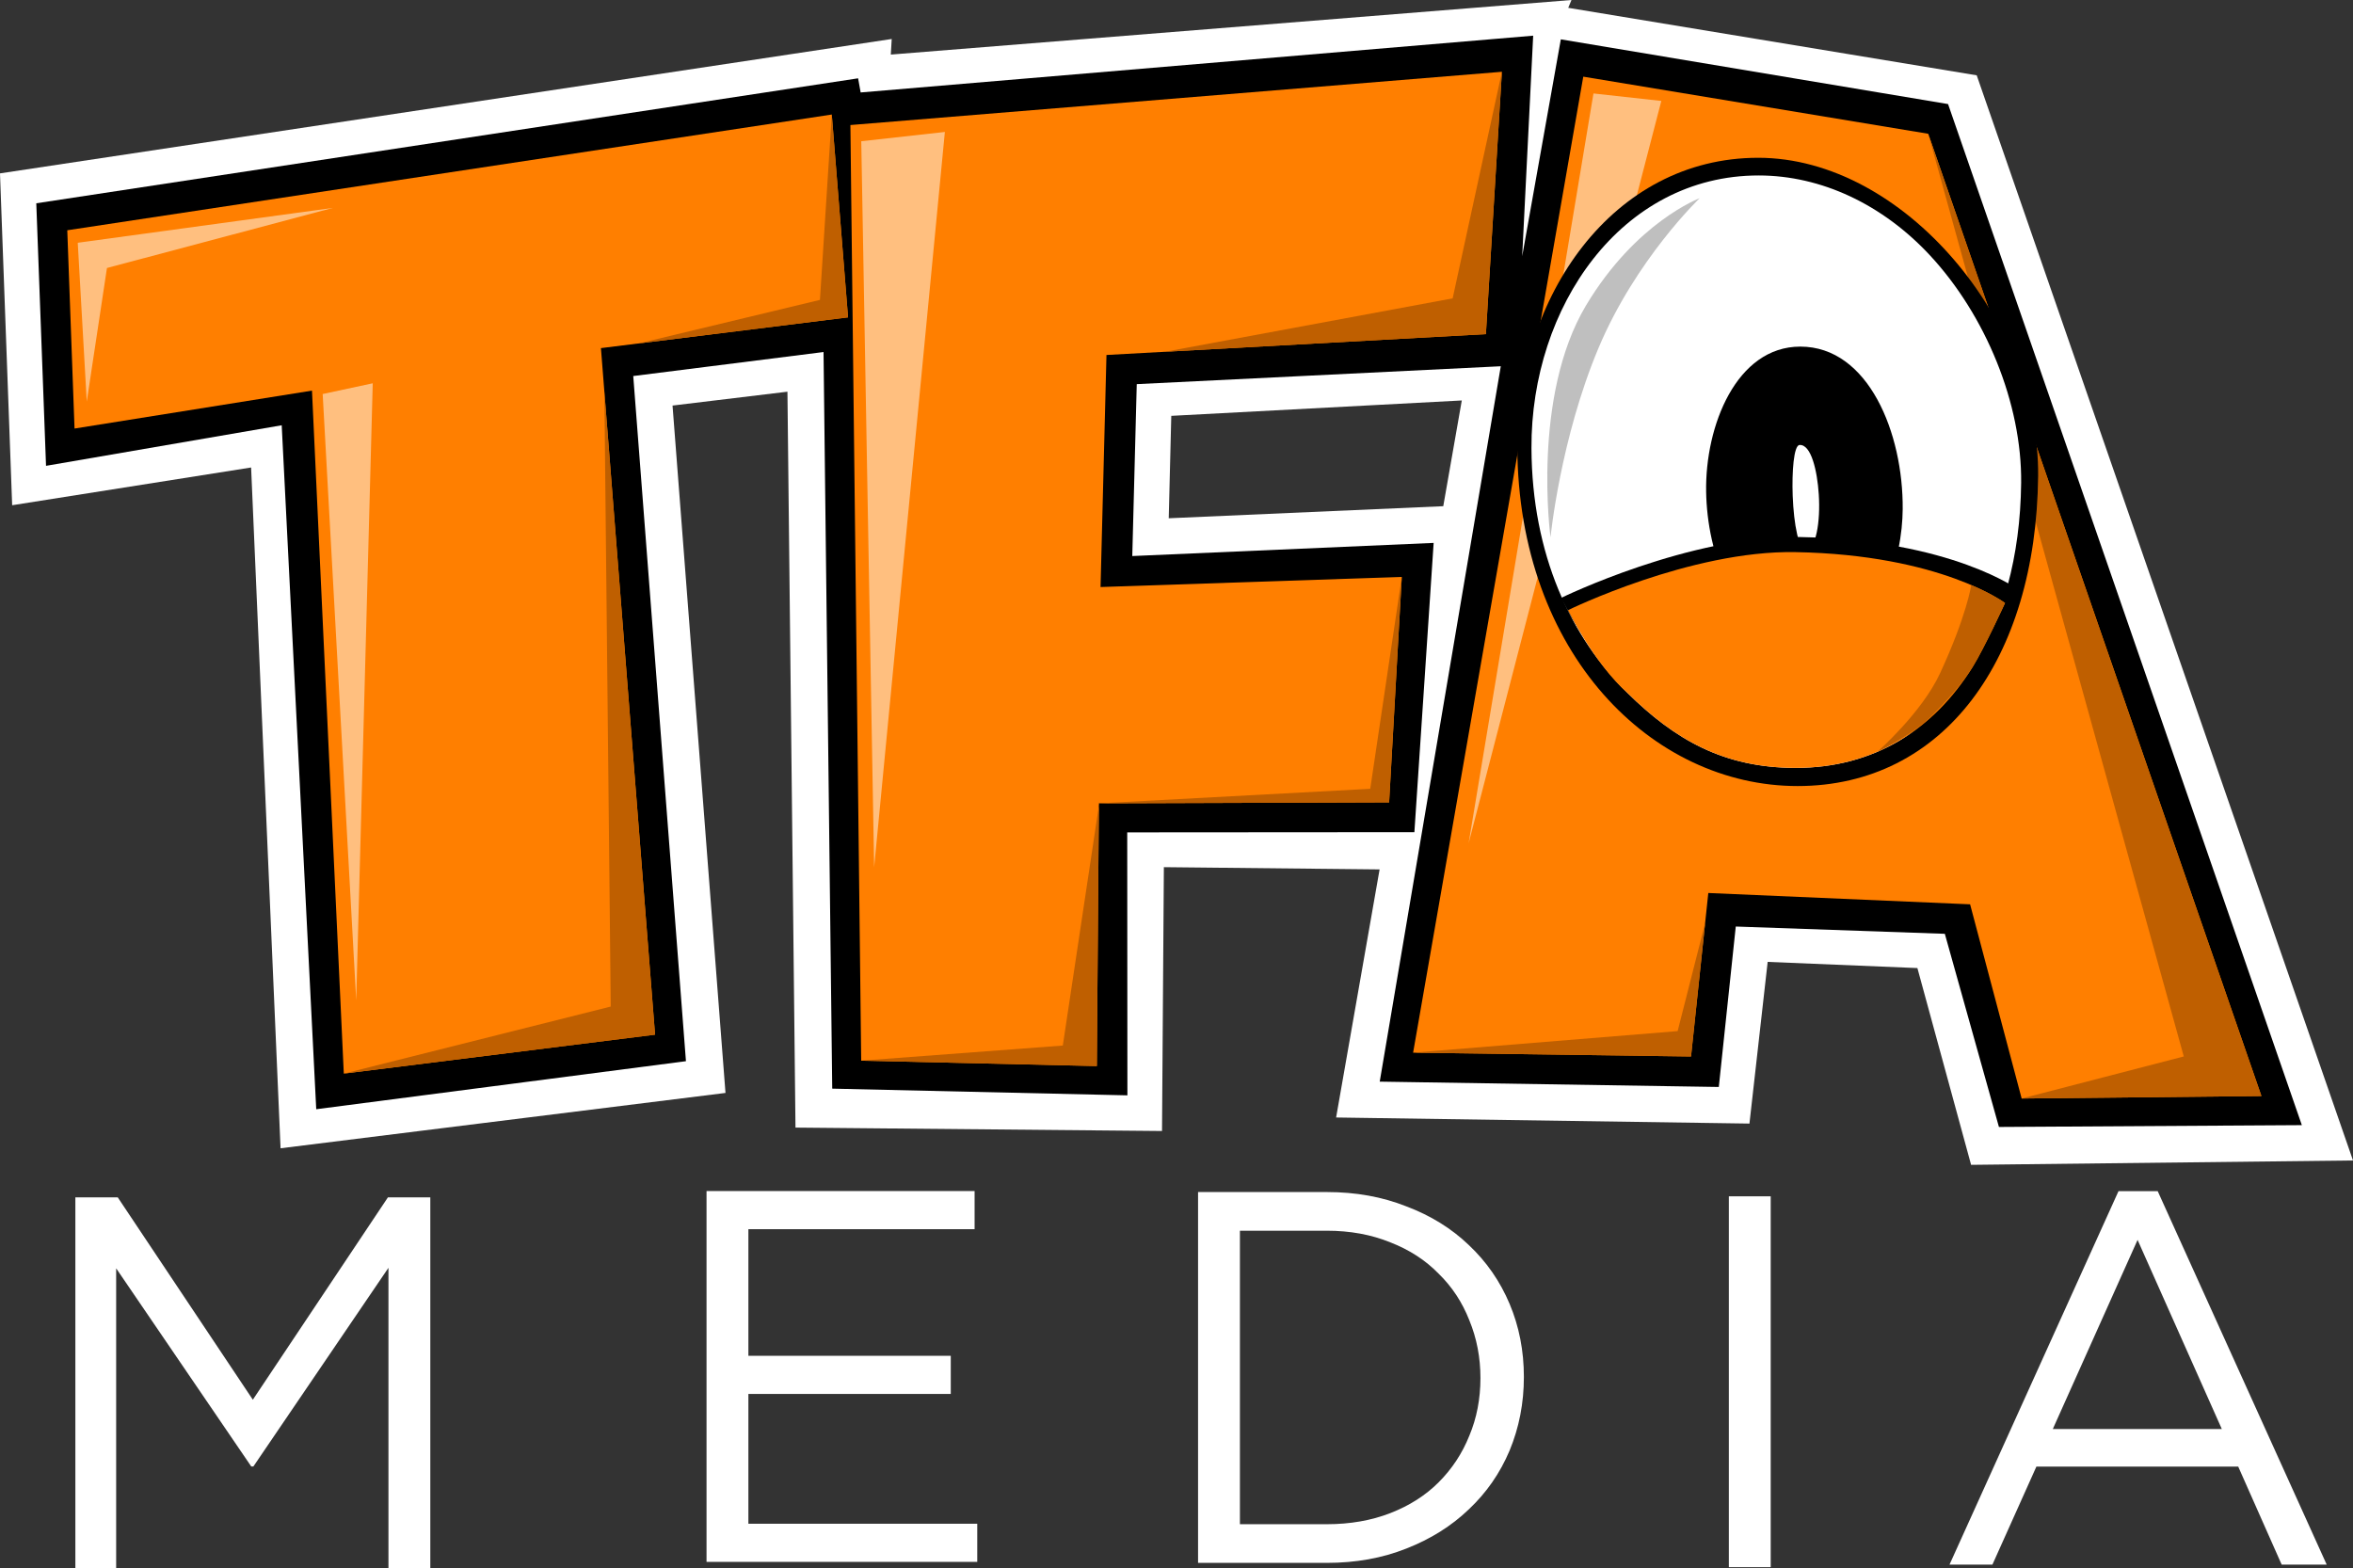 <svg version="1.1" xmlns="http://www.w3.org/2000/svg" xmlns:xlink="http://www.w3.org/1999/xlink" width="311.631" height="207.695" viewBox="0,0,311.631,207.695"><rect x="0" y="0" width="311.631" height="207.695" fill="#333333" stroke="none"/><g transform="translate(-84.185,-76.152)"><g data-paper-data="{&quot;isPaintingLayer&quot;:true}" fill-rule="nonzero" stroke-linecap="butt" stroke-linejoin="miter" stroke-miterlimit="10" stroke-dasharray="" stroke-dashoffset="0" style="mix-blend-mode: normal"><path d="M121.343,228.233l-3.901,-90.166l-31.646,5l-1.611,-43.952l118.1,-17.8l-0.121,2.065l90.145,-7.228l-0.426,1.037l54.098,8.939l49.835,143.72l-50.579,0.579l-7.112,-26.061l-19.83,-0.818l-2.413,21.414l-54.742,-0.806l5.759,-32.856l-28.571,-0.298l-0.245,34.944l-48.544,-0.453l-1.065,-97.464l-15.219,1.836l7.014,91.038zM277.785,129.19l-38.475,2.038l-0.338,13.564l36.359,-1.598z" fill="#ffffff" stroke="none" stroke-width="NaN"/><path d="M126.067,223.061l-4.573,-90.586l-31.213,5.372l-1.291,-34.771l108.842,-16.552l0.337,1.872l89.069,-7.52l-1.454,29.216l5.116,-28.73l51.285,8.573l46.855,135.234l-40.117,0.241l-7.166,-25.582l-27.688,-0.963l-2.246,21.248l-44.908,-0.706l16.034,-94.748l-48.213,2.369l-0.592,22.768l39.913,-1.74l-2.551,38.31l-38.031,0.027l0.023,34.83l-39.093,-0.888l-1.151,-97.559l-25.201,3.179l6.979,90.743z" fill="#000000" stroke="none" stroke-width="NaN"/><g fill="#000000" stroke="#000000" stroke-width="8"><path d="M313.157,164.312l4.638,-39.524l8.615,0.937l10.398,38.369z"/><path d=""/></g><g fill="#ff7f00" stroke="none" stroke-width="0"><path d="M271.337,215.57l22.536,-129.265l45.689,7.565l44.127,127.444l-31.756,0.329l-6.827,-25.72l-34.673,-1.499l-2.289,21.651zM336.807,164.094l-10.398,-38.369l-8.615,-0.937l-4.638,39.524z"/><path d="M230.726,123.167l-0.784,30.734l39.896,-1.341l-1.678,29.86l-38.44,0.127l-0.27,34.797l-31.209,-0.714l-1.429,-123.918l86.286,-7.054l-2.121,34.746z"/><path d="M129.718,218.345l-4.214,-90.459l-31.448,5.025l-0.961,-26.262l101.252,-15.329l2.154,26.865l-32.729,4.072l7.169,90.929zM195.009,116.994c0.138,0 0.25,-0.112 0.25,-0.25c0,-0.138 -0.112,-0.25 -0.25,-0.25c-0.138,0 -0.25,0.112 -0.25,0.25c0,0.138 0.112,0.25 0.25,0.25z"/></g><path d="M339.561,93.87l44.127,127.444l-31.756,0.329l21.474,-5.571z" fill="#bf5f00" stroke="none" stroke-width="0"/><path d="M271.337,215.57l35.034,-2.855l3.645,-14.336l-1.871,17.697z" fill="#bf5f00" stroke="none" stroke-width="0"/><path d="M269.838,152.56l-1.678,29.86l-38.39,0.127l35.889,-1.923z" fill="#bf5f00" stroke="none" stroke-width="0"/><path d="M276.575,115.668l6.524,-30.008l-2.121,34.746l-42.488,2.334z" fill="#bf5f00" stroke="none" stroke-width="0"/><path d="M229.451,217.344l-31.209,-0.714l26.702,-2.002l4.774,-31.733z" fill="#bf5f00" stroke="none" stroke-width="0"/><path d="M229.77,182.547l-0.053,0.349l0.003,-0.349z" fill="#e87400" stroke="none" stroke-width="0"/><path d="M129.718,218.345l35.353,-8.881l-0.846,-81.476l6.717,85.198z" fill="#bf5f00" stroke="none" stroke-width="0"/><path d="M192.778,115.872l1.57,-24.552l2.154,26.865l-27.696,3.446z" fill="#bf5f00" stroke="none" stroke-width="0"/><path d="M336.807,164.094l-10.398,-38.369l16.761,42.325l-30.014,-3.738z" fill="#bf5f00" stroke="none" stroke-width="0"/><path d="M95.676,129.344l-1.193,-21.039l33.781,-4.616l-29.913,7.956z" fill="#ffbf7f" stroke="none" stroke-width="0"/><path d="M131.363,208.655l-4.442,-80.317l6.63,-1.421z" fill="#ffbf7f" stroke="none" stroke-width="0"/><path d="M199.956,191.024l-1.704,-96.166l11.071,-1.229z" fill="#ffbf7f" stroke="none" stroke-width="0"/><path d="M278.687,187.84l16.536,-99.31l8.987,0.991z" fill="#ffbf7f" stroke="none" stroke-width="0"/><path d="M285.135,135.356c-0.09,-19.867 12.623,-38.307 31.908,-38.307c19.284,0 37.289,21.712 37.071,42.158c-0.259,24.336 -12.569,41.052 -31.853,41.052c-19.284,0 -37.002,-17.526 -37.126,-44.903z" fill="#000000" stroke="none" stroke-width="0"/><path d="M317.098,99.391c8.313,0 16.429,3.854 22.669,10.557c7.409,7.96 12.21,19.683 12.098,30.149c-0.106,9.933 -2.492,18.06 -6.428,24.403c-5.156,8.309 -13.105,13.354 -23.418,13.354c-9.591,0 -16.058,-3.788 -22.289,-9.92c-7.499,-7.378 -12.655,-18.322 -12.719,-32.421c-0.085,-18.734 11.903,-36.122 30.087,-36.122z" fill="#ffffff" stroke="none" stroke-width="0"/><path d="M322.617,122.057c9.051,0 13.645,11.509 13.561,21.533c-0.054,6.371 -2.581,16.5 -11.958,16.76c-10.653,0.295 -13.938,-11.165 -14.074,-19.056c-0.151,-8.752 4.018,-19.237 12.472,-19.237z" fill="#000000" stroke="none" stroke-width="0"/><path d="M323.42,149.013c-0.993,0.168 -1.67,-3.407 -1.811,-7.203c-0.118,-3.176 0.14,-6.667 0.901,-6.722c1.551,-0.111 2.351,3.43 2.552,6.519c0.244,3.745 -0.394,7.195 -1.642,7.406z" fill="#ffffff" stroke="none" stroke-width="0"/><path d="M290.945,155.338c0,0 16.992,-8.324 31.589,-8.06c20.22,0.366 29.113,7.073 29.113,7.073c0,0 -2.87,6.264 -4.503,8.896c-5.409,8.716 -13.747,14.008 -24.565,14.008c-10.06,0 -16.844,-3.974 -23.381,-10.406c-4.664,-4.112 -8.253,-11.512 -8.253,-11.512z" fill="#000000" stroke="none" stroke-width="0"/><path d="M291.861,156.96c0,0 16.199,-7.936 30.114,-7.684c19.276,0.349 27.754,6.743 27.754,6.743c0,0 -2.736,5.971 -4.293,8.481c-5.156,8.309 -13.105,13.354 -23.418,13.354c-9.591,0 -16.058,-3.788 -22.289,-9.92c-4.447,-3.92 -7.868,-10.974 -7.868,-10.974z" fill="#ff7f00" stroke="none" stroke-width="0"/><path d="M289.535,147.319c0,0 -2.528,-18.651 4.716,-30.737c6.623,-11.051 15.035,-14.177 15.035,-14.177c0,0 -8.439,8.069 -13.382,19.809c-5.081,12.069 -6.369,25.105 -6.369,25.105z" fill="#bfbfbf" stroke="none" stroke-width="0"/><path d="M345.259,153.637c0,0 1.007,0.445 1.438,0.653c2.052,0.99 3.033,1.729 3.033,1.729c0,0 -2.736,5.971 -4.293,8.481c-1.434,2.311 -3.478,4.515 -5.493,6.545c-2.258,2.276 -7.174,4.728 -7.174,4.728c0,0 5.913,-5.176 8.355,-10.451c3.541,-7.65 4.134,-11.685 4.134,-11.685z" fill="#bf5f00" stroke="none" stroke-width="0"/><path d="M392.334,283.378h-5.964l-5.754,-12.981h-26.733l-5.824,12.981h-5.683l22.383,-49.466h5.192zM367.285,240.367l-11.226,25.049h22.383z" fill="#ffffff" stroke="none" stroke-width="0.265"/><path d="M284.114,268.271c-1.263,2.994 -3.064,5.59 -5.403,7.788c-2.292,2.199 -5.052,3.929 -8.279,5.192c-3.181,1.263 -6.689,1.894 -10.525,1.894h-17.05v-49.115h17.05c3.836,0 7.344,0.631 10.525,1.894c3.228,1.216 5.987,2.924 8.279,5.122c2.339,2.199 4.14,4.795 5.403,7.788c1.263,2.994 1.894,6.221 1.894,9.683c0,3.461 -0.631,6.712 -1.894,9.753zM280.255,258.659c0,-2.713 -0.491,-5.262 -1.473,-7.648c-0.936,-2.386 -2.292,-4.444 -4.07,-6.175c-1.731,-1.778 -3.859,-3.157 -6.385,-4.14c-2.526,-1.029 -5.333,-1.544 -8.42,-1.544h-11.507v38.871h11.507c3.087,0 5.894,-0.491 8.42,-1.473c2.526,-0.982 4.654,-2.339 6.385,-4.07c1.778,-1.778 3.134,-3.836 4.07,-6.175c0.982,-2.339 1.473,-4.888 1.473,-7.648z" fill="#ffffff" stroke="none" stroke-width="0.265"/><path d="M213.261,238.95h-29.96v16.769h26.803v5.052h-26.803v17.19h30.311v5.052h-35.854v-49.115h35.503z" fill="#ffffff" stroke="none" stroke-width="0.265"/><path d="M318.697,234.596v49.115h-5.543v-49.115z" fill="#ffffff" stroke="none" stroke-width="0.265"/><path d="M117.742,270.376h-0.281l-17.892,-26.242v39.713h-5.403v-49.115h5.613l17.892,26.803l17.892,-26.803h5.613v49.115h-5.543v-39.784z" fill="#ffffff" stroke="none" stroke-width="0.265"/></g></g></svg>